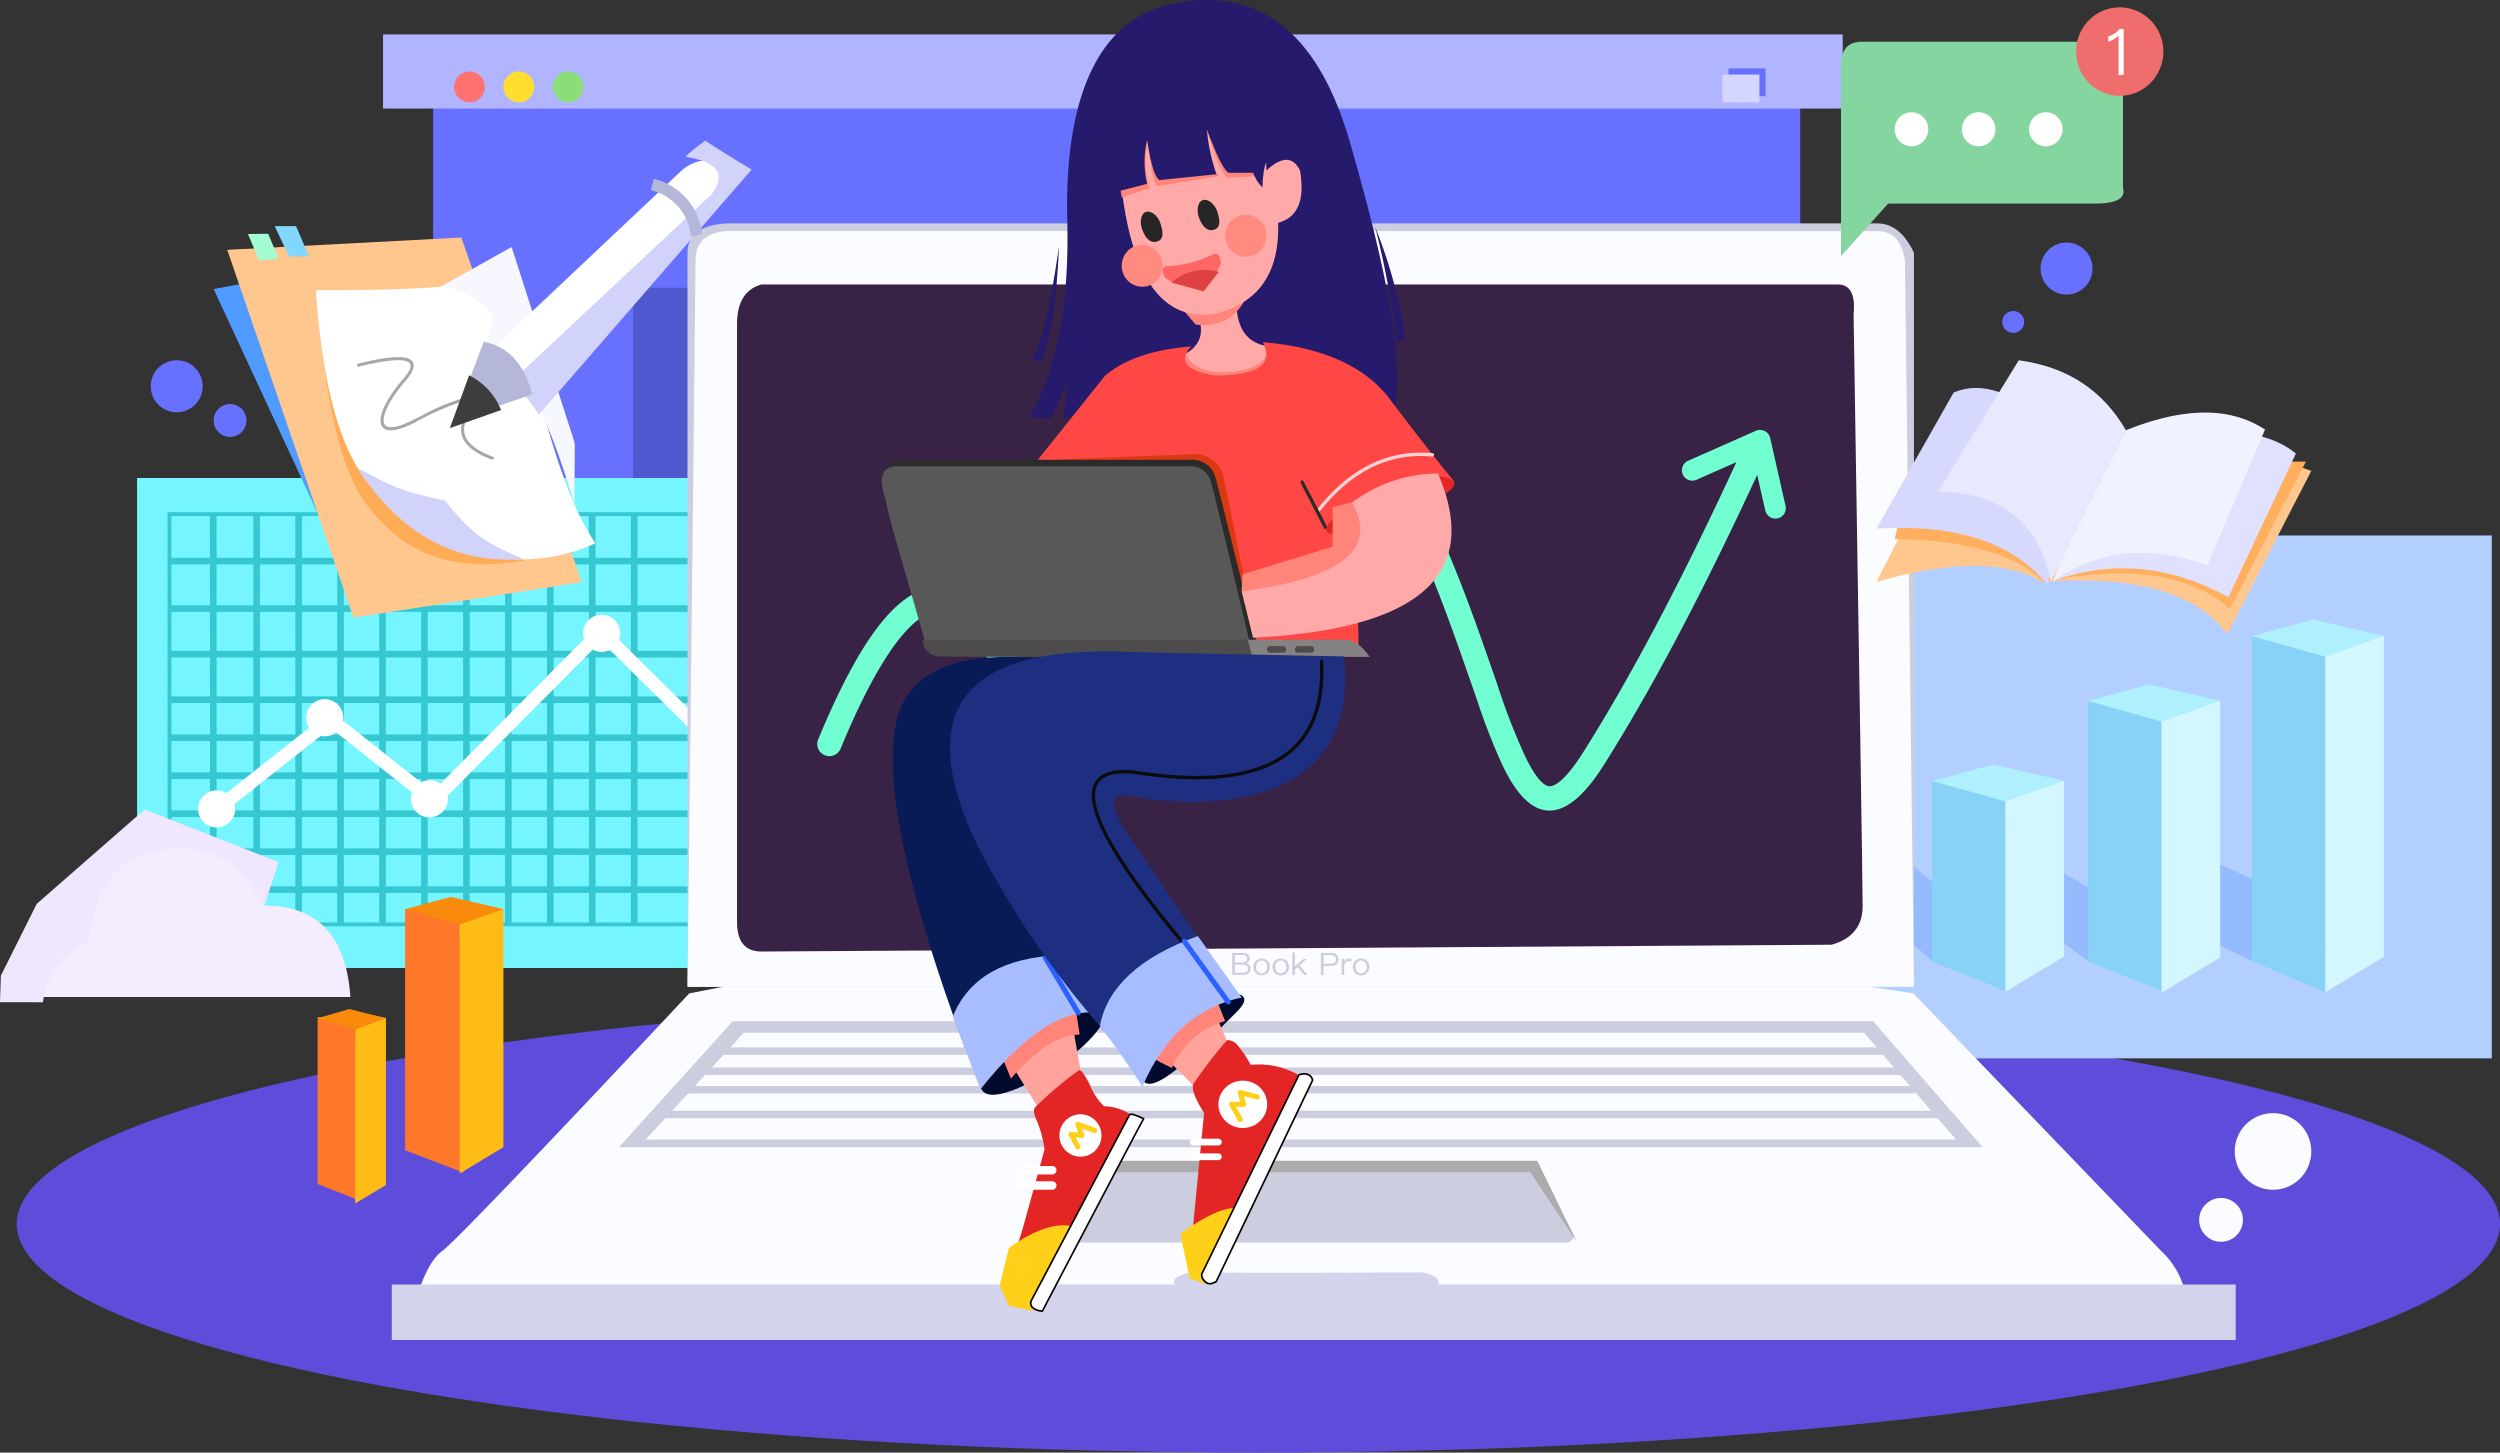 <svg xmlns="http://www.w3.org/2000/svg" width="335.002" height="194.647" viewBox="0 0 335.002 194.647">
  <rect x="0" y="0" width="335.002" height="194.647" fill="#333333" stroke="none"/>
  <g id="页面-1" transform="translate(9.394)" style="mix-blend-mode: luminosity;isolation: isolate">
    <g id="画板" transform="translate(-9.394 0)">
      <g id="电脑办公" transform="translate(0 0)">
        <g id="办公电脑备份-2" transform="translate(0 0.979)">
          <g id="编组-3" transform="translate(51.329 3.634)">
            <g id="矩形" transform="translate(0 0)">
              <g id="蒙版" transform="translate(6.708 3.311)">
                <g id="矩形-2" data-name="矩形" transform="translate(0)">
                  <rect id="矩形_923" data-name="矩形 923" width="183.192" height="109.686" fill="#6871ff"/>
                </g>
              </g>
              <rect id="矩形_924" data-name="矩形 924" width="195.597" height="9.934" fill="#b1b5ff"/>
              <ellipse id="椭圆形" cx="2.068" cy="2.07" rx="2.068" ry="2.07" transform="translate(9.511 4.967)" fill="#ff7272"/>
              <ellipse id="椭圆形备份-94" cx="2.068" cy="2.07" rx="2.068" ry="2.07" transform="translate(16.127 4.967)" fill="#ffde30"/>
              <ellipse id="椭圆形备份-95" cx="2.068" cy="2.07" rx="2.068" ry="2.07" transform="translate(22.744 4.967)" fill="#8bdd7a"/>
            </g>
            <rect id="矩形-3" data-name="矩形" width="150.937" height="70.779" transform="translate(33.496 33.941)" fill="#5058d0"/>
            <rect id="矩形-4" data-name="矩形" width="4.962" height="3.725" transform="translate(180.297 4.553)" fill="#6871ff"/>
            <rect id="矩形备份-3" width="4.962" height="3.725" transform="translate(179.47 5.381)" fill="#d4d6ff"/>
          </g>
          <ellipse id="椭圆形-2" cx="166.381" cy="30.631" rx="166.381" ry="30.631" transform="translate(2.241 132.406)" fill="#5d4dda"/>
          <g id="表格" transform="translate(18.366 63.072)">
            <rect id="矩形-5" data-name="矩形" width="108.844" height="65.665" fill="#74f5ff"/>
            <path id="形状结合" d="M17.138,74.69V19.206H95.321V74.69Zm17.118-4.46H29.52v3.951h4.736Zm22.484,0H52v3.951h4.736Zm-16.863,0H35.141v3.951h4.736Zm22.484,0H57.625v3.951h4.736Zm-39.539,0H17.649v3.951h5.174Zm45.16,0H63.247v3.951h4.736Zm-22.484,0H40.762v3.951H45.5Zm28.105,0H68.868v3.951H73.6Zm-44.968,0H23.708v3.951h4.928Zm50.589,0H74.489v3.951h4.736Zm-28.105,0H46.383v3.951H51.12ZM94.81,19.715H80.11v5.6h7.275V26.2H80.11v5.48h7.275v.884H80.11v5.224h7.275v.884H80.11v5.224h7.275v.884H80.11v4.206h7.275v.884H80.11v4.206h7.275v.884H80.11v4.206h7.275v.885H80.11v4.206h7.275v.884H80.11v4.206h7.275v.885H80.11v3.951h14.7ZM79.225,69.345V65.139H74.489v4.206ZM56.741,65.139H52v4.206h4.736Zm-5.621,0H46.383v4.206H51.12Zm-5.621,0H40.762v4.206H45.5Zm-5.621,0H35.141v4.206h4.736Zm-5.621,0H29.52v4.206h4.736Zm-5.621,0H23.708v4.206h4.928Zm-5.813,0H17.649v4.206h5.174Zm39.539,0H57.625v4.206h4.736Zm5.621,0H63.247v4.206h4.736Zm5.621,0H68.868v4.206H73.6Zm5.621-.884V60.049H74.489v4.206ZM56.741,60.049H52v4.206h4.736Zm-5.621,0H46.383v4.206H51.12Zm-5.621,0H40.762v4.206H45.5Zm-5.621,0H35.141v4.206h4.736Zm-5.621,0H29.52v4.206h4.736Zm-5.621,0H23.708v4.206h4.928Zm-5.813,0H17.649v4.206h5.174Zm39.539,0H57.625v4.206h4.736Zm5.621,0H63.247v4.206h4.736Zm5.621,0H68.868v4.206H73.6Zm5.621-.885V54.959H74.489v4.206ZM73.6,54.959H68.868v4.206H73.6Zm-5.621,0H63.247v4.206h4.736Zm-5.621,0H57.625v4.206h4.736Zm-5.621,0H52v4.206h4.736Zm-5.621,0H46.383v4.206H51.12Zm-5.621,0H40.762v4.206H45.5Zm-5.621,0H35.141v4.206h4.736Zm-5.621,0H29.52v4.206h4.736Zm-5.621,0H23.708v4.206h4.928Zm-5.813,0H17.649v4.206h5.174Zm56.4-.884V49.868H74.489v4.206ZM28.635,49.868H23.708v4.206h4.928Zm5.621,0H29.52v4.206h4.736Zm5.621,0H35.141v4.206h4.736Zm5.621,0H40.762v4.206H45.5Zm5.621,0H46.383v4.206H51.12Zm5.621,0H52v4.206h4.736Zm5.621,0H57.625v4.206h4.736Zm5.621,0H63.247v4.206h4.736Zm5.621,0H68.868v4.206H73.6Zm-50.781,0H17.649v4.206h5.174Zm56.4-.884V44.778H74.489v4.206ZM28.635,44.778H23.708v4.206h4.928Zm-5.813,0H17.649v4.206h5.174Zm11.434,0H29.52v4.206h4.736Zm5.621,0H35.141v4.206h4.736Zm5.621,0H40.762v4.206H45.5Zm5.621,0H46.383v4.206H51.12Zm5.621,0H52v4.206h4.736Zm5.621,0H57.625v4.206h4.736Zm5.621,0H63.247v4.206h4.736Zm5.621,0H68.868v4.206H73.6Zm5.621-.884V38.67H74.489v5.224ZM73.6,38.67H68.868v5.224H73.6Zm-5.621,0H63.247v5.224h4.736Zm-5.621,0H57.625v5.224h4.736Zm-5.621,0H52v5.224h4.736Zm-5.621,0H46.383v5.224H51.12Zm-5.621,0H40.762v5.224H45.5Zm-5.621,0H35.141v5.224h4.736Zm-5.621,0H29.52v5.224h4.736Zm-5.621,0H23.708v5.224h4.928Zm-5.813,0H17.649v5.224h5.174Zm56.4-.885V32.561H74.489v5.224ZM73.6,32.561H68.868v5.224H73.6Zm-33.726,0H35.141v5.224h4.736Zm-5.621,0H29.52v5.224h4.736Zm-5.621,0H23.708v5.224h4.928Zm-5.813,0H17.649v5.224h5.174Zm22.676,0H40.762v5.224H45.5Zm5.621,0H46.383v5.224H51.12Zm5.621,0H52v5.224h4.736Zm5.621,0H57.625v5.224h4.736Zm5.621,0H63.247v5.224h4.736Zm11.242-.885V26.2H74.489v5.48ZM73.6,26.2H68.868v5.48H73.6Zm-5.621,0H63.247v5.48h4.736Zm-5.621,0H57.625v5.48h4.736Zm-5.621,0H52v5.48h4.736Zm-5.621,0H46.383v5.48H51.12Zm-5.621,0H40.762v5.48H45.5Zm-5.621,0H35.141v5.48h4.736Zm-5.621,0H29.52v5.48h4.736Zm-5.621,0H23.708v5.48h4.928Zm-5.813,0H17.649v5.48h5.174Zm56.4-.885v-5.6H74.489v5.6Zm-5.621-5.6H68.868v5.6H73.6Zm-5.621,0H63.247v5.6h4.736Zm-5.621,0H57.625v5.6h4.736Zm-5.621,0H52v5.6h4.736Zm-5.621,0H46.383v5.6H51.12Zm-5.621,0H40.762v5.6H45.5Zm-5.621,0H35.141v5.6h4.736Zm-5.621,0H29.52v5.6h4.736Zm-5.621,0H23.708v5.6h4.928Zm-5.813,0H17.649v5.6h5.174Z" transform="translate(-13.05 -14.624)" fill="#35c8d3"/>
            <g id="编组-20" transform="translate(8.176 18.325)">
              <path id="路径-354" d="M41.308,26.848,63.863,4.141,89.335,29.28a.905.905,0,0,1-1.214,1.341l-.058-.052L63.876,6.7,41.453,29.271,27.635,18.334l-13.2,10.436a.9.9,0,1,1-1.123-1.42L27.636,16.026Z" transform="translate(-9.875 -3.154)" fill="#fff"/>
              <ellipse id="椭圆形-2-2" data-name="椭圆形" cx="2.489" cy="2.489" rx="2.489" ry="2.489" transform="translate(0 23.529)" fill="#fff"/>
              <ellipse id="椭圆形备份-19" cx="2.489" cy="2.489" rx="2.489" ry="2.489" transform="translate(14.481 11.312)" fill="#fff"/>
              <ellipse id="椭圆形备份-20" cx="2.489" cy="2.489" rx="2.489" ry="2.489" transform="translate(28.509 22.171)" fill="#fff"/>
              <ellipse id="椭圆形备份-21" cx="2.489" cy="2.489" rx="2.489" ry="2.489" transform="translate(51.588 0)" fill="#fff"/>
            </g>
          </g>
          <g id="柱状图" transform="translate(241.55 70.776)">
            <rect id="蒙版-2" data-name="蒙版" width="92.352" height="70.067" fill="#b3cfff"/>
            <path id="路径-24" d="M78.56,180.325l-19.208-8.946-2.732,8.946L41.71,169.642,35.7,180.325,24.1,170.183l5.226-5.837,8.332,7.032,4.734-9.417,15.264,9.181,4.875-9.181L95.617,177.25Z" transform="translate(-18.352 -123.328)" fill="#93bbfe" fill-rule="evenodd"/>
            <g id="编组-19" transform="translate(60.208 11.252)">
              <path id="路径-349" d="M0,8.285V51.813l9.827,4.2V11.045L7.049,7.958Z" transform="translate(0 -6.06)" fill="#88d2f7" fill-rule="evenodd"/>
              <path id="路径-350" d="M49.061,4.8V47.783L41.2,52.532V6.4L42,3.389Z" transform="translate(-31.37 -2.58)" fill="#d3f6ff" fill-rule="evenodd"/>
              <path id="路径-348" d="M0,2.225,8.2,0l9.488,2.225L9.827,4.985Z" transform="translate(0 0)" fill="#aff0ff" fill-rule="evenodd"/>
            </g>
            <g id="编组-19备份-3" transform="translate(38.268 19.946)">
              <path id="路径-349-2" data-name="路径-349" d="M0,8.3V43.239l10.3,4.086L9.827,11.059,7.049,7.969Z" transform="translate(0 -6.068)" fill="#88d2f7" fill-rule="evenodd"/>
              <path id="路径-350-2" data-name="路径-350" d="M49.061,4.811V39.164L41.2,43.919V6.411L42,3.393Z" transform="translate(-31.37 -2.584)" fill="#d3f6ff" fill-rule="evenodd"/>
              <path id="路径-348-2" data-name="路径-348" d="M0,2.228,8.2,0l9.488,2.228L9.827,4.992Z" transform="translate(0 0)" fill="#aff0ff" fill-rule="evenodd"/>
            </g>
            <g id="编组-19备份-4" transform="translate(17.348 30.686)">
              <path id="路径-349-3" data-name="路径-349" d="M0,8.228V32.454l10.119,4.017-.292-25.5L7.049,7.9Z" transform="translate(0 -6.019)" fill="#88d2f7" fill-rule="evenodd"/>
              <path id="路径-350-3" data-name="路径-350" d="M49.061,4.772V28.3L41.2,33.015V6.359L42,3.366Z" transform="translate(-31.37 -2.563)" fill="#d3f6ff" fill-rule="evenodd"/>
              <path id="路径-348-3" data-name="路径-348" d="M0,2.21,8.2,0l9.488,2.21L9.827,4.951Z" transform="translate(0 0)" fill="#aff0ff" fill-rule="evenodd"/>
            </g>
          </g>
          <g id="book-pro" transform="translate(52.497 28.956)">
            <g id="矩形-6" data-name="矩形" transform="translate(0 94.119)">
              <path id="蒙版-3" data-name="蒙版" d="M37.491,9.064Q83.534,0,112.9,0t88.619,9.064l33.187,34.49a10.978,10.978,0,0,1,3.5,7.253H.669q1.586-5.7,3.753-7.253T37.491,9.064Z" transform="translate(2.373 0)" fill="#fbfcff"/>
              <rect id="矩形_925" data-name="矩形 925" width="247.09" height="7.439" transform="translate(0 48.069)" fill="#d3d4ec"/>
              <path id="路径-257" d="M429.458,194.745c7.973.074,23.215.037,30.892,0,2.381.028,4.047,2.272,0,2.485-7.8-.02-22.912.051-30.892,0C427.552,197.107,425.8,195.51,429.458,194.745Z" transform="translate(-322.507 -148.291)" fill="#d3d4ec" fill-rule="evenodd"/>
            </g>
            <path id="路径-254备份" d="M219,0H159.348q-5.292.3-5.292,3.942V102.3H318.4V3.942Q316.551,0,313.489,0Z" transform="translate(-114.425 0)" fill="#cdcde0" fill-rule="evenodd"/>
            <path id="路径-254" d="M219,4.289H159.348q-4.217.3-4.217,3.9t-1.075,97.377H318.4L317.19,8.192q-.639-3.9-3.7-3.9Z" transform="translate(-114.425 -3.266)" fill="#fbfcff" fill-rule="evenodd"/>
            <path id="BookPro" d="M461.419,412.585a1.421,1.421,0,0,0,.759-.178.72.72,0,0,0,.325-.645.68.68,0,0,0-.175-.48.8.8,0,0,0-.478-.24.835.835,0,0,0,.381-.236.69.69,0,0,0,.14-.43.659.659,0,0,0-.25-.546,1.106,1.106,0,0,0-.693-.2h-1.4v2.953Zm-.079-1.663h-.952v-1.005h.956a.846.846,0,0,1,.5.12.43.43,0,0,1,.171.372.456.456,0,0,1-.175.385A.844.844,0,0,1,461.34,410.922Zm.048,1.377h-1v-1.1h1a.943.943,0,0,1,.553.132.48.48,0,0,1,.2.422.464.464,0,0,1-.232.426A1.044,1.044,0,0,1,461.388,412.3Zm2.579.343a1.057,1.057,0,0,0,.816-.335,1.242,1.242,0,0,0,0-1.588,1.16,1.16,0,0,0-1.623,0,1.135,1.135,0,0,0-.289.8,1.114,1.114,0,0,0,.289.79A1.035,1.035,0,0,0,463.967,412.643Zm0-.277a.664.664,0,0,1-.561-.26,1.056,1.056,0,0,1,0-1.179.664.664,0,0,1,.561-.26.69.69,0,0,1,.566.26,1.057,1.057,0,0,1,0,1.179A.69.69,0,0,1,463.967,412.366Zm2.57.277a1.057,1.057,0,0,0,.816-.335,1.242,1.242,0,0,0,0-1.588,1.16,1.16,0,0,0-1.623,0,1.135,1.135,0,0,0-.289.8,1.114,1.114,0,0,0,.289.79A1.035,1.035,0,0,0,466.537,412.643Zm0-.277a.664.664,0,0,1-.561-.26,1.056,1.056,0,0,1,0-1.179.664.664,0,0,1,.561-.26.689.689,0,0,1,.566.26,1.056,1.056,0,0,1,0,1.179A.689.689,0,0,1,466.537,412.366Zm1.908.219v-.757l.359-.306.886,1.063h.452l-1.1-1.278,1-.86h-.465l-1.136.993v-1.865h-.351v3.011Zm3.833,0v-1.208h.917c.719,0,1.083-.294,1.083-.877s-.359-.868-1.079-.868h-1.28v2.953Zm.9-1.5h-.9v-1.158h.9a.873.873,0,0,1,.557.145.491.491,0,0,1,.184.43.528.528,0,0,1-.18.438A.9.9,0,0,1,473.176,411.084Zm1.859,1.5v-1.133a.744.744,0,0,1,.18-.509.542.542,0,0,1,.443-.219,1.2,1.2,0,0,1,.338.046v-.331a.853.853,0,0,0-.311-.05.655.655,0,0,0-.412.136.786.786,0,0,0-.237.294v-.372h-.346v2.138Zm2.267.058a1.058,1.058,0,0,0,.816-.335,1.241,1.241,0,0,0,0-1.588,1.16,1.16,0,0,0-1.623,0,1.135,1.135,0,0,0-.289.8,1.114,1.114,0,0,0,.289.79A1.036,1.036,0,0,0,477.3,412.643Zm0-.277a.664.664,0,0,1-.561-.26,1.056,1.056,0,0,1,0-1.179.664.664,0,0,1,.561-.26.69.69,0,0,1,.566.26,1.057,1.057,0,0,1,0,1.179A.69.69,0,0,1,477.3,412.366Z" transform="translate(-347.412 -311.875)" fill="#cdcde0"/>
            <g id="形状结合-2" data-name="形状结合" transform="translate(46.266 8.184)">
              <g id="蒙版-4" data-name="蒙版" transform="translate(0 0)">
                <path id="路径_3558" data-name="路径 3558" d="M72.3,0H3.258Q0,.935,0,5.287V85.236q-.072,4.15,3.256,4.15t143.418-.911q4.157-1.181,4.157-5.167T149.619,4.015Q150.01,0,147.507,0Z" transform="translate(0 0)" fill="#382346"/>
              </g>
              <path id="路径_3559" data-name="路径 3559" d="M172.793,82.675l.021.082,2.055,9.062a1.392,1.392,0,0,1-2.695.7l-.021-.079L171.08,87.7q-11.006,23.785-20.59,38.935c-5.149,8.139-9.664,7.883-13.357.356l-.338-.707a86.131,86.131,0,0,1-3.369-8.747l-2.086-5.957c-2.207-6.251-3.846-10.494-5.888-15.033-2.1-4.668-4.1-7.4-5.917-8.4-1.4-.771-2.758-.52-4.467.858-1.778,1.434-3.72,3.955-6.083,7.788l-.39.639c-.842,1.389-1.73,2.923-2.858,4.923l-3.9,6.952-.445.78c-1.022,1.786-1.937,3.339-2.837,4.8-5.58,9.076-11.562,12.085-17.863,9.474-4.7-1.947-9.013-6.6-14.585-14.748l-.209-.307c-2.444-3.59-4.589-4.18-7.193-2.23-3.113,2.332-6.642,8.112-10.434,17.272a1.625,1.625,0,1,1-3-1.246l.289-.692c3.894-9.267,7.579-15.226,11.2-17.938,4.174-3.127,8.322-2.032,11.713,2.842l.512.748c5.126,7.454,9.08,11.69,12.951,13.294,4.6,1.907,9.026-.319,13.855-8.173l.379-.62c.824-1.357,1.675-2.812,2.625-4.478l4.116-7.332c1.2-2.122,2.129-3.731,3.028-5.207l.117-.192c2.617-4.277,4.794-7.124,6.977-8.885,5.5-4.437,10.613-1.688,15.243,8.433l.14.309c2.26,5.023,4.027,9.665,6.555,16.9l1.213,3.472a88.233,88.233,0,0,0,3.7,9.622l.072.151c1.318,2.751,2.43,4.01,3.245,4.071.935.071,2.483-1.262,4.551-4.531q9.529-15.063,20.546-38.905l-5.354,2.37a1.392,1.392,0,0,1-1.8-.637l-.035-.074a1.4,1.4,0,0,1,.637-1.8l.074-.035,9.083-4.02A1.392,1.392,0,0,1,172.793,82.675Z" transform="translate(-34.376 -62.189)" fill="#71ffd2"/>
            </g>
            <path id="路径-256" d="M130.788,448.173H283.6l14.662,16.88H115.542Z" transform="translate(-85.098 -341.266)" fill="#cdcde0" fill-rule="evenodd"/>
            <g id="路径-258" transform="translate(85.27 125.611)">
              <path id="蒙版-5" data-name="蒙版" d="M5.757.457H66.773l1.642.9q4.546,7.679,4.771,8.19t-.725,1.02H1.158L.488,9.461,4.343,1.226Z" transform="translate(-0.075 0.386)" fill="#cdcde0"/>
              <path id="路径_3560" data-name="路径 3560" d="M-1.245,7.37,3.894-1.535H66.043l6.28,9.413L66.983-3.075H2.415Z" transform="translate(1.245 3.075)" fill="#acacac" fill-rule="evenodd"/>
            </g>
            <path id="路径-259" d="M143.692,454.606h150.1L306.1,468.928H130.52Z" transform="translate(-96.503 -346.165)" fill="#fbfcff" fill-rule="evenodd"/>
            <line id="路径-19" x2="156.497" transform="translate(43.875 110.918)" fill="none" stroke="#cdcde0" stroke-width="1"/>
            <line id="路径-19备份" x2="161.32" transform="translate(41.145 113.609)" fill="none" stroke="#cdcde0" stroke-width="1"/>
            <line id="路径-19备份-2" x2="164.629" transform="translate(39.49 116.092)" fill="none" stroke="#cdcde0" stroke-width="1"/>
            <line id="路径-19备份-3" x2="172.075" transform="translate(35.354 119.403)" fill="none" stroke="#cdcde0" stroke-width="1"/>
          </g>
          <ellipse id="椭圆形-3" data-name="椭圆形" cx="3.482" cy="3.485" rx="3.482" ry="3.485" transform="translate(273.434 31.524)" fill="#6871ff"/>
          <ellipse id="椭圆形-4" data-name="椭圆形" cx="1.466" cy="1.467" rx="1.466" ry="1.467" transform="translate(268.303 40.695)" fill="#6871ff"/>
          <g id="消息" transform="translate(246.681 0)">
            <path id="路径-261" d="M.017,31.708V23.141q-.237-3.707,2.831-3.707H35.112A2.364,2.364,0,0,1,37.8,22.1V39.009q.608,2.121-3.8,2.121H6.329L.017,48.168Z" transform="translate(0 -14.823)" fill="#85d5a0" fill-rule="evenodd"/>
            <ellipse id="椭圆形-5" data-name="椭圆形" cx="5.851" cy="5.933" rx="5.851" ry="5.933" transform="translate(31.511)" fill="#f06d6d"/>
            <path id="_1" data-name="1" d="M152.27,18.439V12.266h-.527a3.456,3.456,0,0,1-.708.631,3.415,3.415,0,0,1-.824.372v.709a3.119,3.119,0,0,0,1.384-.847v5.309Z" transform="translate(-114.38 -9.364)" fill="#fff"/>
            <ellipse id="椭圆形-6" data-name="椭圆形" cx="2.25" cy="2.282" rx="2.25" ry="2.282" transform="translate(7.208 14.064)" fill="#fff"/>
            <ellipse id="椭圆形备份-10" cx="2.25" cy="2.282" rx="2.25" ry="2.282" transform="translate(16.209 14.064)" fill="#fff"/>
            <ellipse id="椭圆形备份-11" cx="2.25" cy="2.282" rx="2.25" ry="2.282" transform="translate(25.211 14.064)" fill="#fff"/>
          </g>
          <g id="路径-21" transform="translate(0 107.494)">
            <path id="蒙版-6" data-name="蒙版" d="M.009,23.058H43.244q-.824-12.264-11.576-12.264Q27.571.763,18.527,1.107T6.735,13.892Q-.247,15.576.009,23.058Z" transform="translate(3.707 2.067)" fill="#f4edff"/>
            <path id="路径_3561" data-name="路径 3561" d="M-9.79,13.666A10.812,10.812,0,0,1-3.585,5.383Q-2.46-5.825,6.732-6.854t13.04,7.962l2.018-6.22L3.844-12.161-10.615.484l-4.806,9.623-.118,3.559Z" transform="translate(15.539 12.161)" fill="#f0e7ff" fill-rule="evenodd"/>
          </g>
          <g id="编组-19备份" transform="translate(54.281 119.199)">
            <path id="路径-349-4" data-name="路径-349" d="M0,6.148v32.3l7.848,3.007L7.321,8.2,5.251,5.906Z" transform="translate(0 -4.497)" fill="#ff7829" fill-rule="evenodd"/>
            <path id="路径-350-4" data-name="路径-350" d="M36.547,3.566V35.459l-5.858,3.524V4.751l.6-2.237Z" transform="translate(-23.369 -1.915)" fill="#ffbc17" fill-rule="evenodd"/>
            <path id="路径-348-4" data-name="路径-348" d="M0,1.651,6.111,0l7.068,1.651L7.321,3.7Z" transform="translate(0 0)" fill="#f98b0c" fill-rule="evenodd"/>
          </g>
          <g id="编组-19备份-2" transform="translate(42.553 134.24)">
            <path id="路径-349-5" data-name="路径-349" d="M0,4V26.351l5.47,2.156L5.039,5.416,3.615,3.831Z" transform="translate(0 -2.917)" fill="#ff7829" fill-rule="evenodd"/>
            <path id="路径-350-5" data-name="路径-350" d="M25.248,2.653V25.032L21.125,27.5V3.485l.419-1.569Z" transform="translate(-16.086 -1.459)" fill="#ffbc17" fill-rule="evenodd"/>
            <path id="路径-348-5" data-name="路径-348" d="M0,1.224,4.248,0,9.162,1.224,5.089,2.742Z" transform="translate(0 0)" fill="#f98b0c" fill-rule="evenodd"/>
          </g>
          <ellipse id="椭圆形-7" data-name="椭圆形" cx="5.131" cy="5.136" rx="5.131" ry="5.136" transform="translate(299.453 148.18)" fill="#fbfcff"/>
          <ellipse id="椭圆形-8" data-name="椭圆形" cx="2.932" cy="2.935" rx="2.932" ry="2.935" transform="translate(294.689 159.552)" fill="#fbfcff"/>
          <g id="文件页" transform="translate(28.627 29.323)">
            <path id="路径-366" d="M22.39,17.843,0,22.017,19.38,63.772l22.189-3.726Z" transform="translate(0 -13.587)" fill="#4f9bff" fill-rule="evenodd"/>
            <path id="路径-362" d="M7.66,8.055,24.57,57.336l30.6-4.746L39.017,6.405Z" transform="translate(-5.833 -4.877)" fill="#ffc78e" fill-rule="evenodd"/>
            <path id="路径-51" d="M61.127,70.419q1.731,14.7,5.657,20.14c3.926,5.445,9.9,9.875,21.331,7.882L62.626,71.177Z" transform="translate(-46.546 -53.621)" fill="#ffac57" fill-rule="evenodd"/>
            <path id="路径-363" d="M19.3,4.308l2.7-.037L23.4,7.594l-2.612.241Z" transform="translate(-14.699 -3.252)" fill="#a2fed2" fill-rule="evenodd"/>
            <path id="路径-363备份" d="M34.317,0h2.852l1.752,4.074h-2.69Z" transform="translate(-26.131 0)" fill="#82d7ff" fill-rule="evenodd"/>
            <g id="路径-16" transform="translate(13.704 2.801)">
              <path id="蒙版-7" data-name="蒙版" d="M0,3.425q23.249.081,26.43-2.51Q31.283,28.3,37.458,37.337a23.893,23.893,0,0,1-13.529,1.878c-7.811-.922-11.052-3.014-16.848-9.89Q1.285,22.449,0,3.425Z" transform="translate(0 2.359)" fill="#fff"/>
              <path id="路径_3562" data-name="路径 3562" d="M70.056-7.5a9.868,9.868,0,0,1,6.766,3.63C77.971-2.392,72.164,7.868,73.361,10.2,79.779-5.527,85.338,13.2,87.989,21.567l.044-8.1L79.569-12.811Z" transform="translate(-53.345 12.811)" fill="#f6f7ff" fill-rule="evenodd"/>
              <path id="路径-22" d="M23.293,49.9l.422-.1c3.119-.738,5.172-.941,6.191-.6,1.187.4,1.053,1.453-.243,2.988l-.079.093c-1.882,2.177-2.975,4.235-2.889,5.352.082,1.058,1.354,1.126,3.875-.143l1.443-.721a27.594,27.594,0,0,1,4.994-2.132l.064-.015c1.6-.373,1.972.412.985,2.229l-.054.1c-1.3,2.322-.23,4.1,3.319,5.429a.207.207,0,1,1-.145.387c-3.707-1.385-4.942-3.382-3.592-5.912l.159-.29c.787-1.462.587-1.81-.577-1.539l-.127.031a36.712,36.712,0,0,0-6.088,2.706l-.194.1c-2.743,1.381-4.358,1.3-4.473-.194-.095-1.232.991-3.306,2.862-5.506l.126-.147c1.209-1.4,1.321-2.144.5-2.419-.963-.324-3.1-.092-6.384.709a.207.207,0,1,1-.1-.4Z" transform="translate(-17.616 -34.288)" fill="#a7a7a7"/>
            </g>
            <path id="路径-365" d="M92.445,140.1c-5.738-1.162-7.135-1.879-11.7-4.386q8.565,13.359,22.308,12.23C97.283,145.66,95.67,144.016,92.445,140.1Z" transform="translate(-61.485 -103.344)" fill="#d1d3fb" fill-rule="evenodd"/>
          </g>
          <ellipse id="椭圆形-9" data-name="椭圆形" cx="2.199" cy="2.201" rx="2.199" ry="2.201" transform="translate(28.627 53.168)" fill="#6871ff"/>
          <ellipse id="椭圆形-10" data-name="椭圆形" cx="3.482" cy="3.485" rx="3.482" ry="3.485" transform="translate(20.198 47.298)" fill="#6871ff"/>
          <g id="笔" transform="translate(60.28 17.881)">
            <path id="蒙版-8" data-name="蒙版" d="M4.073,24.847Q25.289,4.83,28.873,1.465C32.457-1.9,38.108.943,33.319,5.846q-4.79,4.9-25.064,23.429L0,32.99Z" transform="translate(2.062 2.638)" fill="#fff"/>
            <path id="路径-14" d="M27.2,20.916,53.726-3.9q3.012-3.963-3.516-5.013a19.844,19.844,0,0,1,2.679-2.147q2.369,1.585,6.2,3.855l-28.5,32.83Z" transform="translate(-18.645 11.059)" fill="#d1d3fb" fill-rule="evenodd"/>
            <path id="路径-403" d="M104.644,10.351a8.518,8.518,0,0,1,6.436,7.281l.031.209-1.532.22a6.964,6.964,0,0,0-5.183-6.15l-.188-.058Z" transform="translate(-77.287 -5.244)" fill="#b5b7d8"/>
            <path id="路径-404" d="M-2.484,101.836q4.938.95,6.495,7.059l-10.522,3.619Z" transform="translate(7.022 -74.906)" fill="#b5b7d8" fill-rule="evenodd"/>
            <path id="路径-405" d="M-6.073,120.728a8.83,8.83,0,0,1,4.285,4.648L-8.651,127.8Z" transform="translate(8.651 -89.292)" fill="#3d3d3d" fill-rule="evenodd"/>
          </g>
          <g id="书本" transform="translate(251.445 47.298)">
            <g id="路径-23" transform="translate(0 9.48)">
              <path id="蒙版-9" data-name="蒙版" d="M9.486,1.56,0,20.225q14.836-4.313,22.259,0Q40.752,18.82,47.007,27.2L58.27,5.341,42.733,0Z" fill="#ffc78e"/>
              <path id="路径_3563" data-name="路径 3563" d="M10.286,27.547q14.495.224,19.865,5.728Q47.188,29.851,55.2,36.913l10.18-19.739H62.036q-3.465,0-51.239,8.128Z" transform="translate(-7.832 -13.078)" fill="#ffaf5e" fill-rule="evenodd"/>
            </g>
            <path id="路径-393" d="M121.842,39.743q6.334.312,9.556,3.02L122.363,62q-11.752-6.433-23.612-2.144l21.035-19Z" transform="translate(-75.195 -30.263)" fill="#dfe1ff" fill-rule="evenodd"/>
            <path id="路径-392" d="M107.478,32.222q12.469-5.4,19.788-.567l-7.715,18.186q-11.606-4.2-20.8,2.2Q103.705,39.877,107.478,32.222Z" transform="translate(-75.195 -22.368)" fill="#f1f2ff" fill-rule="evenodd"/>
            <path id="路径-396" d="M20.244,18.05Q14.6,14.3,10.337,16.176L0,34.4q16.022-.97,22.9,7.53l4.789-16.923Z" transform="translate(0 -11.842)" fill="#d6d8fe" fill-rule="evenodd"/>
            <path id="路径-395" d="M59.858,9.458Q55.2,1.309,45.456,0L34.65,17.577q12.751.311,15.1,12.1Q55.557,17.959,59.858,9.458Z" transform="translate(-26.384)" fill="#e7e9ff" fill-rule="evenodd"/>
          </g>
        </g>
        <g id="工作女备份" transform="translate(118.171 0)">
          <path id="路径-147" d="M101.362.639c9.235-2.168,19.151.526,24.3,18.384s7.229,29.152,5.951,36.323l-44.4.549a25.15,25.15,0,0,0,.586-4.794,48.866,48.866,0,0,1-2.258,5.012l-2.87-.219q5.557-9.425,5.128-26.272C87.376,12.775,92.127,2.807,101.362.639Z" transform="translate(-62.956 0)" fill="#251a6b" fill-rule="evenodd"/>
          <path id="路径-148" d="M87.861,138.375q-.48,11.095-2.4,15.4-.625-.045-1.248-.12Q86.035,150.973,87.861,138.375Z" transform="translate(-64.122 -105.367)" fill="#251a6b" fill-rule="evenodd"/>
          <path id="路径-149" d="M277.124,127.613a114.815,114.815,0,0,1,2.853,15.4,10.062,10.062,0,0,0,1.165-.509A63.484,63.484,0,0,0,277.124,127.613Z" transform="translate(-211.019 -97.172)" fill="#251a6b" fill-rule="evenodd"/>
          <g id="路径-260" transform="translate(38.348 38.509)">
            <path id="蒙版-10" data-name="蒙版" d="M3.882,1.74Q5.7,6.007,1.333,7.683t5.55,5.1l9.552-3.951-2.852-2.6Q9.157,5.726,9.157.209,5.06,1.509,3.882,1.74Z" transform="translate(0 1.675)" fill="#ffa9a9"/>
            <path id="路径_3564" data-name="路径 3564" d="M7.067-2.7q4.506.479,6.494-3.157L12.7-7.687,4.407-5.8Z" transform="translate(-3.356 7.688)" fill="#ff857a" fill-rule="evenodd"/>
            <path id="路径-151" d="M6.912,28.213q1.1,2.536,5.082,2.536c3.986,0,5.921-1.535,5.921-2.891l.125,2.241L12.8,32.35,6.47,31.613l-.448-3.4Z" transform="translate(-4.586 -19.379)" fill="#ff857a" fill-rule="evenodd"/>
          </g>
          <g id="编组-5" transform="translate(20.452 45.844)">
            <g id="路径-265">
              <path id="蒙版-11" data-name="蒙版" d="M30.6,0q12.055,1.038,17.05,7.684t8.592,10.991L41.875,24.166A94.25,94.25,0,0,1,43.423,41.81L2.565,41.325,0,16.325,9.479,4.473Q13.422,1.169,21,.584q-2.71,2.9,3.2,3.888Q32.861,4.473,30.6,0Z" fill="#ff4746"/>
              <path id="路径-136" d="M13.284,63.7l17.832-.676a3.885,3.885,0,0,1,4.372,3.281q.769,3.387,4.582,22.867Z" transform="translate(-10.115 -47.989)" fill="#da3912" fill-rule="evenodd"/>
            </g>
            <path id="路径-263" d="M158.791,69.627q6.6-8.282,15.425-7.47a.227.227,0,0,1-.041.453q-8.576-.8-15.034,7.3a.223.223,0,0,1-.316.034A.229.229,0,0,1,158.791,69.627Z" transform="translate(-120.875 -47.274)" fill="#ffd3d3"/>
            <path id="路径-264" d="M149.49,77.744a.224.224,0,0,1,.29.073l.014.023,3.136,6.041a.228.228,0,0,1-.095.307.224.224,0,0,1-.29-.073l-.014-.023L149.4,78.05A.228.228,0,0,1,149.49,77.744Z" transform="translate(-113.739 -59.179)" fill="#2b2b2b"/>
          </g>
          <path id="路径-137" d="M258.278,268.6c3.813-1.508,9.8-1.508,8.179.54s-15.233,7.011-16.676,5.942S254.464,270.1,258.278,268.6Z" transform="translate(-190.034 -203.71)" fill="#e32625" fill-rule="evenodd"/>
          <g id="电脑" transform="translate(0 61.615)">
            <path id="路径-131" d="M0,2.13A2.955,2.955,0,0,1,2.965,0h38.76a3.171,3.171,0,0,1,2.956,2.294q.565,1.98,5.783,23.251H47.143Z" transform="translate(0 0)" fill="#2b2b2b" fill-rule="evenodd"/>
            <path id="路径-130" d="M1.246,11.3.458,7.955Q-.961,3.61,2.015,3.61h39.3a2.818,2.818,0,0,1,2.812,2.22q.617,2.125,5.473,22.751H9.495L5.919,27.573Z" transform="translate(0 -2.749)" fill="#585858" fill-rule="evenodd"/>
            <path id="路径-132" d="M205.546,101.074h13.01q1.754,0,3.334,2.3H206.038Z" transform="translate(-156.515 -76.964)" fill="#848282" fill-rule="evenodd"/>
            <path id="路径-133" d="M66.422,101.074H22.838a2.309,2.309,0,0,0,2.353,2.244q2.048.1,41.8,0Z" transform="translate(-17.391 -76.964)" fill="#4d4b4b" fill-rule="evenodd"/>
            <path id="路径-134" d="M216.762,104.684c-.473,0-.585.861,0,.861h1.87c.453,0,.379-.861,0-.861Z" transform="translate(-164.753 -79.713)" fill="#4d4b4b" fill-rule="evenodd"/>
            <path id="路径-134备份" d="M232.388,104.684c-.472,0-.584.861,0,.861h1.87c.453,0,.379-.861,0-.861Z" transform="translate(-176.652 -79.713)" fill="#4d4b4b" fill-rule="evenodd"/>
          </g>
          <g id="路径-323" transform="translate(48.209 63.448)">
            <path id="蒙版-12" data-name="蒙版" d="M13.528,4.947Q18.559,11.314,0,15.795l1.53,6.21Q35.067,20.328,26.308,0A19.2,19.2,0,0,0,13.528,4.947Z" transform="translate(0)" fill="#ffa9a9"/>
            <path id="路径_3565" data-name="路径 3565" d="M14.753,16.052Q20.184,25.388,0,28.018L.121,25.73,12.2,22.035V16.76Z" transform="translate(0 -12.223)" fill="#ff857a" fill-rule="evenodd"/>
          </g>
          <path id="路径-139" d="M31.725,369.989q-22.833-3.977-25.2,8.04t9.289,43.417L32.055,412.8Z" transform="translate(-4.663 -280.979)" fill="#091b57" fill-rule="evenodd"/>
          <path id="路径-145" d="M55.15,571.827q-.47,3.89,6.021.891c6.491-3,15.509-11.067,7.754-11.514Q61.171,560.759,55.15,571.827Z" transform="translate(-41.971 -427.323)" fill="#020b2e" fill-rule="evenodd"/>
          <g id="路径-262" transform="translate(13.878 132.398)">
            <path id="蒙版-13" data-name="蒙版" d="M10.808.071l2.34,13.262-.73,3.537H7.588L0,4.628,6.226,0Z" transform="translate(0)" fill="#ffa39b"/>
            <path id="路径_3566" data-name="路径 3566" d="M5.937,13.66q5.086-5.894,9.2-5.894L14.276,2,3.307,7.268Z" transform="translate(-2.518 -1.524)" fill="#ff857a" fill-rule="evenodd"/>
          </g>
          <path id="路径-141" d="M39.808,544.827q1.056,2.745,3.716,9.731,8.949-11.3,16.006-10.212l-5.321-7.759Q42.955,537.008,39.808,544.827Z" transform="translate(-30.312 -408.591)" fill="#a8bdff" fill-rule="evenodd"/>
          <path id="路径-254-2" data-name="路径-254" d="M90.508,536.632a.357.357,0,0,1,.458.1l.018.027,4.416,7.4a.33.33,0,0,1-.128.459.357.357,0,0,1-.458-.1l-.018-.027-4.416-7.4A.33.33,0,0,1,90.508,536.632Z" transform="translate(-68.785 -408.591)" fill="#2d61ff"/>
          <path id="路径-143" d="M158.046,558.112q2.568.287,0,2.726c-2.568,2.439-11.9,12.893-12.563,8.164Q144.819,564.273,158.046,558.112Z" transform="translate(-110.756 -424.981)" fill="#020b2e" fill-rule="evenodd"/>
          <g id="路径-261-2" data-name="路径-261" transform="translate(34.37 132.131)">
            <path id="蒙版-14" data-name="蒙版" d="M7.743.078l4.674,10.755-.893,4.748L6.574,13.372,0,6.819Z" transform="translate(1.057 0.208)" fill="#ffa39b"/>
            <path id="路径_3567" data-name="路径 3567" d="M.061,9.857A11.073,11.073,0,0,1,7.195,3.576l-1.863-4.7L-2.852,4.368-4.43,7.585Z" transform="translate(4.43 1.121)" fill="#ff857a" fill-rule="evenodd"/>
          </g>
          <path id="路径-138" d="M63.138,366.029q-33.992-1.724-21.507,25.219A120.888,120.888,0,0,0,60.69,418.738a11.845,11.845,0,0,0,6.569-4.016,14.915,14.915,0,0,0,2.922-5.509q.259-.861,2.7-2.807L61.3,389.193q-2.8-4.805,1.833-3.809c4.628,1,30.433,3.985,27.925-18.781Z" transform="translate(-29.146 -278.638)" fill="#1e2f82" fill-rule="evenodd"/>
          <path id="路径-293" d="M148.659,370.538a.227.227,0,0,1,.239.214c.695,12.869-7.928,17.893-25.67,15.053-4.264-.277-5.7,1.428-4.454,5.268q1.928,5.94,12.424,18.337a.225.225,0,0,1-.027.318.227.227,0,0,1-.319-.027l-.418-.5q-10.169-12.076-12.09-17.993c-1.347-4.152.339-6.155,4.935-5.855,17.513,2.8,25.843-2.052,25.167-14.581A.226.226,0,0,1,148.659,370.538Z" transform="translate(-89.771 -282.15)" fill="#0b0b0b"/>
          <path id="路径-140" d="M122.486,537.862q2.918,3.825,5.7,8.135,4.278-10.028,13.29-11.931l-5.866-8.241Q123.957,530.045,122.486,537.862Z" transform="translate(-93.268 -400.395)" fill="#a8bdff" fill-rule="evenodd"/>
          <g id="椭圆形-_-椭圆形备份-7蒙版" data-name="椭圆形-+-椭圆形备份-7蒙版" transform="translate(31.364 11.369)">
            <path id="蒙版-15" data-name="蒙版" d="M0,14.013Q2.266,32.486,12.714,30.639q8.563-2.251,8.251-12.149,3.958-1.072,2.925-7.024-1.411-2.84-4.5,0L19,0,1.986.883Z" transform="translate(0.775)" fill="#ffa9a9"/>
            <ellipse id="椭圆形-11" data-name="椭圆形" cx="2.751" cy="2.813" rx="2.751" ry="2.813" transform="translate(14.661 17.413)" fill="#ff8a80"/>
            <ellipse id="椭圆形备份-7" cx="2.751" cy="2.813" rx="2.751" ry="2.813" transform="translate(0.775 21.431)" fill="#ff8a80"/>
            <path id="路径-146" d="M-2.474,29.278l3.741-1.262a11.406,11.406,0,0,1-.23-6.244q.537,5.334,1.268,6l8.226-1.342a8.78,8.78,0,0,1-1.422-5.933,22.99,22.99,0,0,0,2.432,6.149l3.792-.212q.439,1.337,1.236,1.337l-2.02-7.542-5.9-1.591-9.158,1.18-2.736,4.8Z" transform="translate(3.249 -14.191)" fill="#ff857a" fill-rule="evenodd"/>
          </g>
          <path id="路径-150" d="M126.282,42.4q-1.08,8.063-.571,10.566l5.433-1.4a12.893,12.893,0,0,1,0-5.9q.727,4.866,1.665,5.393l7.622-.783a26.424,26.424,0,0,1-1.3-6.03q2.069,5.485,2.967,5.839h3.251a6.366,6.366,0,0,0,1.226,1.943q.21-3.681.906-3.712t0-11.771l-20.287-1.178Z" transform="translate(-95.6 -26.927)" fill="#251a6b" fill-rule="evenodd"/>
          <g id="编组-6" transform="translate(40.084 139.366)">
            <g id="椭圆形-12" data-name="椭圆形" transform="translate(0)">
              <path id="蒙版-16" data-name="蒙版" d="M5,0A59.6,59.6,0,0,0,.434,5.953Q.162,7.044,1.908,9.76L.434,24.931Q-.91,29.738,1.908,31.289L15.091,5a10.749,10.749,0,0,0-6.938-1.67A14.514,14.514,0,0,0,6.138.4,2.159,2.159,0,0,0,5,0Z" transform="translate(1.185)" fill="#e32625"/>
              <ellipse id="椭圆_6" data-name="椭圆 6" cx="3.266" cy="3.174" rx="3.266" ry="3.174" transform="translate(5.015 5.441)" fill="#fff"/>
              <path id="路径-60" d="M-4.97,97.736Q1.369,93.2,3.761,94.747l-5.423,9.807-2.123-.737L-4.97,98.31Z" transform="translate(4.97 -71.847)" fill="#ffcf19" fill-rule="evenodd"/>
              <path id="路径-324" d="M23.195,28.472a.339.339,0,0,1,.383-.428l.028.006,2.252.6a.34.34,0,0,1-.141.665l-.032-.007-1.678-.446.287,1.012a.34.34,0,0,1-.3.432H22.938l.873,1.515a.342.342,0,0,1-.1.447l-.027.018a.337.337,0,0,1-.444-.1l-.018-.028-1.168-2.026a.34.34,0,0,1,.263-.51h1.2Z" transform="translate(-15.577 -21.35)" fill="#ffcf19"/>
            </g>
            <path id="路径-223" d="M19.645,19.159,6.624,45.843q-.095.4.441.989t1.51,0l12.9-26.961a.967.967,0,0,0-.8-.824A1.538,1.538,0,0,0,19.645,19.159Z" transform="translate(-3.848 -14.475)" fill="#fff" fill-rule="evenodd"/>
            <path id="路径-223备份" d="M19.23,18.7l-.031.017L6.163,45.431l-.009.024a1.286,1.286,0,0,0,.468,1.092c.387.423.927.436,1.59.056l.09-.053L21.235,19.522l-.009-.039a1.079,1.079,0,0,0-.889-.909A1.645,1.645,0,0,0,19.23,18.7Zm1.116.109a.841.841,0,0,1,.647.673l0,.017L8.129,46.389l.029-.017c-.608.366-1.054.366-1.37.021l-.044-.049a1.1,1.1,0,0,1-.376-.806l0-.021,13-26.637-.03.016a1.431,1.431,0,0,1,.958-.1Z" transform="translate(-3.488 -14.113)"/>
            <path id="路径-325" d="M3.829,55.417a.454.454,0,0,1,.034.906H.45a.454.454,0,0,1-.034-.906H3.829Z" transform="translate(1.185 -42.198)" fill="#fff"/>
            <path id="路径-325备份" d="M3.829,63.683a.454.454,0,0,1,.034.906H.45a.454.454,0,0,1-.034-.906H3.829Z" transform="translate(1.185 -48.492)" fill="#fff"/>
          </g>
          <g id="编组-7" transform="translate(15.783 143.4)">
            <g id="路径-326" transform="translate(0)">
              <path id="蒙版-17" data-name="蒙版" d="M3.935,5.042a48.719,48.719,0,0,1,5.88-5q.4-.315,1.546,2a7.971,7.971,0,0,0,1.875,2.8,6.446,6.446,0,0,1,4.61,2.022L4.253,31.6Q-.307,29.906.645,26.62c.952-3.286,1.207-3.7,1.821-5.882q.614-2.187,2.78-10.1A14.588,14.588,0,0,0,4.253,6.86Q3.635,5.524,3.935,5.042Z" transform="translate(0.762 0)" fill="#e32625"/>
              <path id="路径_3568" data-name="路径 3568" d="M-3.485,90.19Q2.153,86.158,5.762,87.5L-.39,98.593l-3.095-.619-1.242-2.728Z" transform="translate(4.727 -66.373)" fill="#ffcf19" fill-rule="evenodd"/>
              <path id="路径-224" transform="translate(1.128)" fill="none" stroke="#979797" stroke-width="1" fill-rule="evenodd"/>
            </g>
            <ellipse id="椭圆形-13" data-name="椭圆形" cx="2.819" cy="2.842" rx="2.819" ry="2.842" transform="translate(8.008 5.911)" fill="#fff"/>
            <path id="路径-225" d="M26.48,24.823l-2.507,4.743L13.358,49.646a.83.83,0,0,0,.15,1.068,2.124,2.124,0,0,0,1.283.437q11.994-22.9,13.556-25.762a7.757,7.757,0,0,0-1.271-.535A.809.809,0,0,0,26.48,24.823Z" transform="translate(-9.062 -18.869)" fill="#fff" fill-rule="evenodd"/>
            <path id="路径-225备份" d="M26.083,24.353l-.04.015L12.9,49.229a.945.945,0,0,0,.177,1.208,2.231,2.231,0,0,0,1.349.464l.073,0,6.814-12.995Q26.872,27.325,28.022,25.2l.121-.222-.1-.055a5.254,5.254,0,0,0-.637-.3c-.063-.025-.125-.049-.193-.073l-.305-.108-.115-.042-.034-.013A.919.919,0,0,0,26.083,24.353Zm.6.243.073.028.317.113c.1.034.176.064.256.1l.1.042c.1.043.2.089.3.14l.107.056-.3.558q-1.78,3.32-8.934,16.962l-4.233,8.077-.1-.009a1.892,1.892,0,0,1-1.045-.4.72.72,0,0,1-.12-.935L26.2,24.553l.044-.011A.757.757,0,0,1,26.678,24.6Z" transform="translate(-8.705 -18.506)"/>
            <path id="路径-327" d="M35.329,29.433a.34.34,0,0,1,.405-.447l.028.009,2.265.833a.342.342,0,0,1,.2.437.338.338,0,0,1-.4.213l-.031-.01-1.58-.581.3.81a.341.341,0,0,1-.32.459l-.029,0-.827-.081.609,1.124a.343.343,0,0,1-.107.446l-.028.017a.337.337,0,0,1-.442-.108l-.017-.028-.915-1.689a.341.341,0,0,1,.3-.5l.029,0,.926.09Z" transform="translate(-25.171 -22.062)" fill="#ffcf19"/>
            <path id="路径-328" d="M10.008,53.848a.569.569,0,0,1,.037,1.135H5.764a.569.569,0,0,1-.037-1.135h4.281Z" transform="translate(-2.943 -41.003)" fill="#fff"/>
            <path id="路径-328备份" d="M10.008,62.425a.569.569,0,0,1,.037,1.135H5.764a.569.569,0,0,1-.037-1.135h4.281Z" transform="translate(-2.943 -47.534)" fill="#fff"/>
          </g>
          <path id="路径-253" d="M168.567,527.423a.356.356,0,0,1,.463.057l.021.026,5.88,8.132a.328.328,0,0,1-.086.466.356.356,0,0,1-.463-.058l-.02-.025-5.88-8.132A.328.328,0,0,1,168.567,527.423Z" transform="translate(-128.244 -401.566)" fill="#2d61ff"/>
          <g id="编组-4" transform="translate(34.696 26.773)">
            <path id="路径-118" d="M32.609.04c.709-.225,1.576.541,1.9,1.441s.661,2.286-.477,2.55-1.7-.966-1.985-1.77S31.9.264,32.609.04Z" transform="translate(-24.294 0)" fill="#272626" fill-rule="evenodd"/>
            <path id="路径-118备份" d="M.7,6.669c.709-.225,1.576.541,1.9,1.441s.661,2.286-.477,2.55S.424,9.693.138,8.889,0,6.893.7,6.669Z" transform="translate(0 -5.048)" fill="#272626" fill-rule="evenodd"/>
            <g id="路径-282" transform="translate(2.91 7.229)">
              <path id="蒙版-18" data-name="蒙版" d="M6.506.214Q7.7-.526,7.818,1.292A4.218,4.218,0,0,1,4.95,4.035a4.939,4.939,0,0,1-4.426-.7c-.431-.373-1.038-1.67.267-1.67A15.688,15.688,0,0,0,6.506.214Z" transform="translate(0 0)" fill="#f66"/>
              <path id="路径_3569" data-name="路径 3569" d="M5.026,10.708a6.83,6.83,0,0,1,6.348-1.426L9.321,11.9Z" transform="translate(-3.827 -6.854)" fill="#dd4141" fill-rule="evenodd"/>
            </g>
          </g>
        </g>
      </g>
    </g>
  </g>
</svg>

